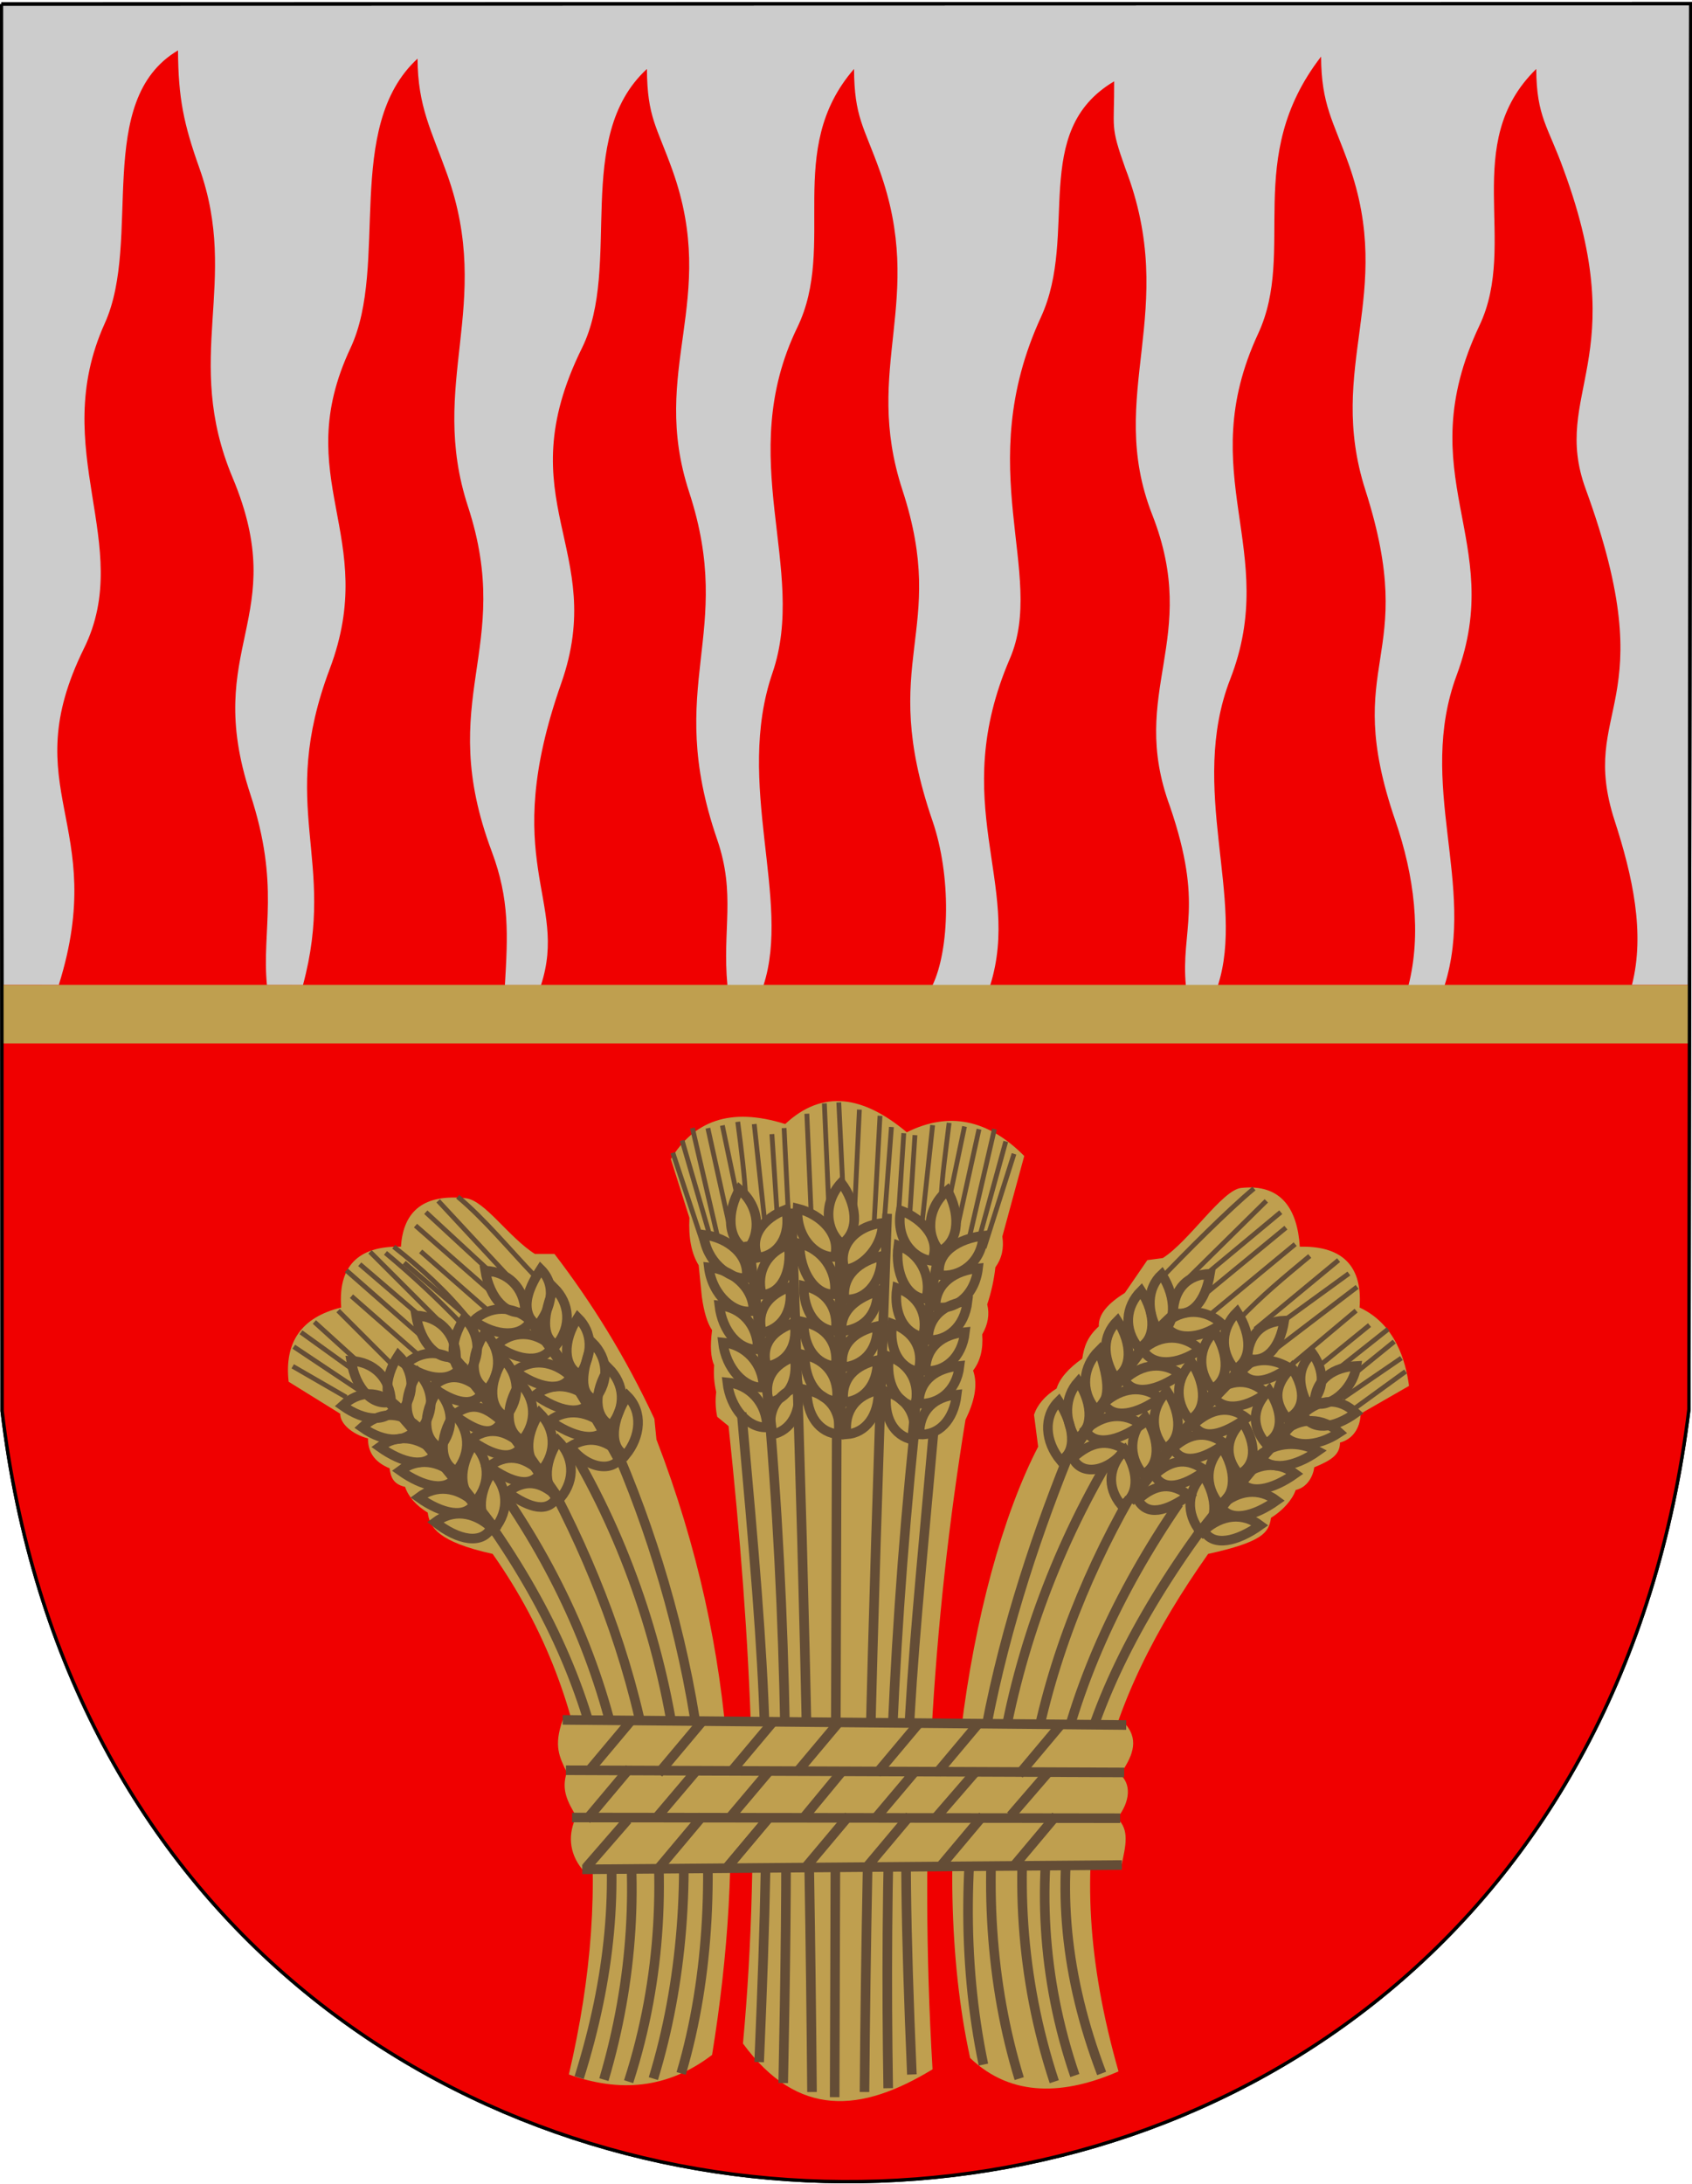 <?xml version="1.0" encoding="UTF-8"?>
<!-- Creator: CorelDRAW -->
<svg xmlns="http://www.w3.org/2000/svg" xmlns:xlink="http://www.w3.org/1999/xlink" xmlns:svg="http://www.w3.org/2000/svg" xml:space="preserve" width="500px" height="645px" shape-rendering="geometricPrecision" text-rendering="geometricPrecision" image-rendering="optimizeQuality" fill-rule="evenodd" clip-rule="evenodd" viewBox="0 0 500 645" version="1.0">
 <g id="Layer_x0020_1">
  <path id="path1937" fill="#CCCCCC" stroke="black" stroke-width="0.992" d="M0.378 1.19l499.276 -0.118 -0.568 415.158c-37.837,306.839 -462.737,301.186 -498.457,0.483l-0.251 -415.524z"></path>
  <path fill="#F00000" d="M89.531 290.904c10.097,-37.434 -7.614,-52.143 7.915,-93.367 14.81,-39.313 -12.04,-56.046 6.129,-94.748 11.49,-24.474 -2.173,-65.216 19.808,-85.468 0.078,14.233 4.156,21.285 8.761,34.17 13.816,38.655 -5.746,61.713 6.145,98.083 13.845,42.348 -10.044,56.349 7.059,101.986 5.27,14.064 4.72,24.725 3.853,39.384l10.655 0.01c8.27,-25.25 -12.585,-36.355 5.99,-89.153 13.942,-39.628 -16.304,-53.61 6.129,-99.012 11.977,-24.239 -2.782,-62.171 19.198,-82.422 0.078,14.233 2.938,17.021 7.543,29.906 13.816,38.655 -6.963,58.668 4.927,95.037 13.844,42.347 -7.586,56.513 8.277,102.595 5.575,16.194 1.471,26.599 3.04,43.086l10.655 0.01c8.27,-25.25 -8.522,-59.723 2.649,-92.246 10.58,-30.803 -11.43,-63.357 7.348,-102.058 11.802,-24.324 -4.001,-52.424 16.762,-76.331 0.078,14.233 2.938,17.021 7.543,29.906 13.816,38.655 -5.136,58.059 6.754,94.428 13.844,42.347 -7.585,49.812 8.887,97.722 5.568,16.196 5.119,37.91 -0.014,48.611l17.049 0.014c9.488,-30.123 -12.659,-53.595 5.844,-96.557 10.81,-25.1 -11.43,-56.046 9.175,-100.839 11.299,-24.562 -3.391,-54.861 21.635,-69.63 0.078,14.233 -1.306,12.749 3.279,25.642 16.273,42.303 -5.996,66.722 7.972,102.347 14.455,36.866 -7.314,52.155 5.232,86.148 10.111,29.5 3.139,36.443 4.707,52.928l9.437 0.008c8.27,-25.25 -8.812,-58.471 3.667,-90.513 14.844,-38.113 -11.124,-60.311 8.262,-102.057 11.386,-24.52 -4.61,-51.815 18.589,-81.813 0.078,14.233 3.547,18.848 8.152,31.734 13.816,38.655 -6.735,59.813 4.927,96.255 16.281,50.875 -7.585,49.812 8.887,97.722 5.568,16.195 7.752,33.442 3.838,48.71l10.655 0.01c9.487,-29.817 -8.357,-59.545 3.623,-91.778 14.844,-39.941 -14.475,-58.484 6.739,-103.276 11.572,-24.434 -5.828,-53.642 16.762,-75.721 0.078,14.233 3.547,17.021 8.152,29.906 20.516,55.712 -3.893,65.808 6.449,94.123 23.606,64.625 -2.406,64.128 8.582,98.026 5.281,16.291 9.016,33.148 5.102,48.416l16.969 0 -0.171 125.363c-37.837,306.839 -462.737,301.186 -498.457,0.483l-0.076 -125.848 16.854 0.014c14.97,-47.789 -13.223,-57.449 7.459,-99.406 15.075,-30.583 -10.822,-58.482 6.129,-95.966 11.141,-24.636 -3.391,-65.826 21.635,-80.595 0.078,14.233 1.74,21.887 6.325,34.78 12.009,33.774 -4.996,56.093 9.8,91.382 17.501,41.74 -9.141,49.718 5.232,93.458 8.893,27.064 3.35,39.904 4.918,56.39l10.655 0.01z"></path>
  <path fill="#BF9F4F" d="M85.297 408.072c-1.319,-11.772 3.856,-19.078 15.527,-21.92 -1.043,-13.524 6.518,-18.242 17.658,-17.962 0.71,-10.858 7.104,-15.628 19.18,-14.309 5.581,0.609 12.685,11.569 20.398,16.44l5.784 0c10.985,14.334 20.981,30.317 29.531,48.711l0.609 6.089c24.69,64.03 25.905,123.458 16.44,181.751 -13.243,10.123 -27.451,11.087 -42.317,5.784 13.421,-57.337 8.702,-109.396 -22.529,-153.743 -16.072,-3.55 -18.594,-7.813 -19.18,-12.178 -3.45,-2.131 -5.683,-4.668 -6.698,-7.611 -3.56,-0.808 -4.267,-3.042 -4.567,-5.48 -4.872,-2.03 -6.394,-5.176 -6.393,-8.829 -4.567,-1.218 -8.22,-4.262 -8.22,-7.307l-15.222 -9.438z"></path>
  <polygon fill="#BF9F4F" points="499.257,290.868 0.553,290.866 0.563,308.16 499.234,308.159 "></polygon>
  <path fill="#BF9F4F" d="M198.245 342.313c6.697,-11.061 17.353,-15.527 33.793,-10.351 11.112,-10.402 23.188,-8.27 35.924,2.436 12.381,-6.19 23.949,-3.856 34.706,7.002l-6.469 23.769c0.531,3.442 -0.155,6.479 -2.059,9.11 -0.396,3.646 -1.197,7.292 -2.404,10.938 0.724,2.951 0.23,5.903 -1.482,8.855 0.319,4.38 -0.575,7.928 -2.689,10.679 1.529,4.398 0.267,9.355 -2.263,14.566 -9.713,59.752 -13.819,123.133 -9.73,191.816 -21.108,12.841 -39.781,14.466 -56.017,-7.611 5.468,-59.385 2.55,-118.307 -4.262,-182.36l-3.349 -2.74c-0.507,-2.436 -0.609,-4.871 -0.304,-7.307 -0.609,-2.638 -0.812,-5.277 -0.609,-7.915 -1.015,-2.233 -1.218,-5.683 -0.609,-10.351 -1.421,-2.131 -2.436,-5.48 -3.044,-10.047l-0.913 -9.133c-2.131,-3.45 -3.044,-8.118 -2.74,-14.004l-5.48 -17.353z"></path>
  <path fill="none" stroke="#644D36" stroke-width="2.835" d="M238.431 410.508c6.393,1.421 10.351,5.987 9.438,13.091 -5.581,-0.402 -9.539,-5.376 -9.438,-13.091z"></path>
  <path fill="#BF9F4F" d="M416.378 409.29c-0.958,-7.216 -3.978,-18.225 -14.613,-23.137 1.043,-13.524 -6.518,-18.242 -17.658,-17.962 -0.71,-10.858 -5.277,-18.672 -17.353,-17.353 -5.581,0.609 -15.425,15.831 -23.137,20.702l-4.567 0.609 -6.644 9.676c-4.695,2.941 -7.868,6.135 -7.692,9.887 -3.457,3.174 -4.377,6.044 -4.891,9.522 -4.152,2.94 -6.681,5.88 -7.586,8.82 -3.443,2.181 -5.668,4.768 -6.675,7.761l1.218 9.438c-21.037,40.588 -32.907,122.24 -20.093,180.534 12.381,11.848 28.212,10.782 43.84,3.958 -18.596,-65.252 -4.744,-108.483 26.486,-152.829 16.072,-3.55 17.985,-6.291 18.571,-10.655 3.45,-2.131 6.292,-5.277 7.307,-8.22 3.56,-0.808 5.181,-4.26 5.48,-6.698 4.872,-2.03 7.612,-3.654 7.611,-7.307 4.567,-1.218 6.089,-5.48 6.089,-8.524l14.309 -8.22z"></path>
  <path fill="none" stroke="#644D36" stroke-width="2.835" d="M237.822 400.157c6.393,1.421 10.351,6.596 9.438,13.7 -5.581,-0.402 -9.539,-5.985 -9.438,-13.7z"></path>
  <path fill="none" stroke="#644D36" stroke-width="2.835" d="M237.518 390.415c6.393,1.421 10.351,5.987 9.438,13.091 -5.581,-0.402 -9.539,-5.376 -9.438,-13.091z"></path>
  <path fill="none" stroke="#644D36" stroke-width="2.835" d="M237.518 379.759c6.393,1.421 10.351,6.292 9.438,13.395 -5.581,-0.402 -9.539,-5.681 -9.438,-13.395z"></path>
  <path fill="none" stroke="#644D36" stroke-width="2.835" d="M236.3 367.277c6.393,1.421 11.264,7.814 10.351,14.918 -5.581,0.617 -10.452,-6.592 -10.351,-14.918z"></path>
  <path fill="none" stroke="#644D36" stroke-width="2.835" d="M235.691 356.926c7.005,1.726 12.892,7.715 10.96,14.309 -5.987,0.004 -11.467,-6.188 -10.96,-14.309z"></path>
  <path fill="none" stroke="#644D36" stroke-width="2.835" d="M259.623 410.508c-6.393,1.421 -10.351,5.987 -9.438,13.091 5.581,-0.402 9.539,-5.376 9.438,-13.091z"></path>
  <path fill="none" stroke="#644D36" stroke-width="2.835" d="M259.319 401.679c-6.393,1.421 -10.96,5.378 -10.047,12.482 5.581,-0.402 10.148,-4.768 10.047,-12.482z"></path>
  <path fill="none" stroke="#644D36" stroke-width="2.835" d="M259.319 391.633c-6.393,1.421 -11.264,5.074 -10.351,12.178 5.581,-0.402 10.452,-4.463 10.351,-12.178z"></path>
  <path fill="none" stroke="#644D36" stroke-width="2.835" d="M259.319 381.282c-5.375,1.931 -10.958,5.076 -10.655,11.873 5.581,-0.402 10.757,-4.159 10.655,-11.873z"></path>
  <path fill="none" stroke="#644D36" stroke-width="2.835" d="M260.536 370.931c-6.393,1.421 -11.873,5.683 -10.96,12.787 5.581,0.617 11.061,-4.461 10.96,-12.787z"></path>
  <path fill="none" stroke="#644D36" stroke-width="2.835" d="M260.841 361.188c-7.514,0.708 -13.502,6.495 -11.264,13.7 4.038,0.003 11.122,-5.579 11.264,-13.7z"></path>
  <path fill="none" stroke="#644D36" stroke-width="2.835" d="M248.588 349.319c4.354,5.752 5.822,14.113 0.169,18.018 -4.653,-3.767 -5.677,-12.029 -0.169,-18.018z"></path>
  <line fill="none" stroke="#644D36" stroke-width="3.402" x1="248.478" y1="366.364" x2="248.173" y2="424.512"></line>
  <line fill="none" stroke="#644D36" stroke-width="2.835" x1="247.26" y1="422.381" x2="246.651" y2="619.355"></line>
  <line fill="none" stroke="#644D36" stroke-width="1.417" x1="239.649" y1="357.231" x2="238.431" y2="328.918"></line>
  <line fill="none" stroke="#644D36" stroke-width="1.417" x1="258.306" y1="361.368" x2="260.047" y2="329.527"></line>
  <line fill="none" stroke="#644D36" stroke-width="1.417" x1="244.825" y1="354.186" x2="243.607" y2="325.873"></line>
  <line fill="none" stroke="#644D36" stroke-width="1.417" x1="249.087" y1="350.837" x2="247.869" y2="325.569"></line>
  <line fill="none" stroke="#644D36" stroke-width="1.417" x1="252.594" y1="356.557" x2="253.958" y2="327.7"></line>
  <path fill="none" stroke="#644D36" stroke-width="2.835" d="M262.011 410.977c6.157,2.232 9.494,7.269 7.675,14.197 -5.483,-1.117 -8.768,-6.559 -7.675,-14.197z"></path>
  <path fill="none" stroke="#644D36" stroke-width="2.835" d="M262.739 400.634c6.157,2.232 9.416,7.874 7.596,14.8 -5.483,-1.117 -8.689,-7.163 -7.596,-14.8z"></path>
  <path fill="none" stroke="#644D36" stroke-width="2.835" d="M263.691 390.934c6.157,2.231 9.494,7.269 7.675,14.197 -5.483,-1.117 -8.768,-6.559 -7.675,-14.197z"></path>
  <path fill="none" stroke="#644D36" stroke-width="2.835" d="M265.062 380.367c6.157,2.232 9.455,7.572 7.635,14.499 -5.483,-1.117 -8.728,-6.861 -7.635,-14.499z"></path>
  <path fill="none" stroke="#644D36" stroke-width="2.835" d="M265.461 367.832c6.157,2.231 10.023,8.826 8.203,15.753 -5.614,-0.107 -9.374,-7.509 -8.203,-15.753z"></path>
  <path fill="none" stroke="#644D36" stroke-width="2.835" d="M266.189 357.489c6.724,2.613 11.957,8.594 9.192,14.884 -5.937,-0.767 -10.74,-6.896 -9.192,-14.884z"></path>
  <path fill="none" stroke="#644D36" stroke-width="2.835" d="M282.722 411.878c-6.523,0.586 -11.035,4.606 -11.043,11.768 5.587,0.319 10.151,-4.104 11.043,-11.768z"></path>
  <path fill="none" stroke="#644D36" stroke-width="2.835" d="M283.557 403.388c-6.523,0.586 -12.027,3.991 -12.035,11.154 5.587,0.319 11.143,-3.49 12.035,-11.154z"></path>
  <path fill="none" stroke="#644D36" stroke-width="2.835" d="M285.154 393.424c-6.523,0.586 -11.644,4.301 -11.653,11.463 5.587,0.319 10.76,-3.8 11.653,-11.463z"></path>
  <path fill="none" stroke="#644D36" stroke-width="2.835" d="M285.921 384.302c-6.523,0.586 -11.683,4.299 -11.691,11.461 5.587,0.319 10.799,-3.798 11.691,-11.461z"></path>
  <path fill="none" stroke="#644D36" stroke-width="2.835" d="M289.025 374.573c-6.523,0.586 -12.589,4.181 -12.597,11.344 5.455,1.329 11.626,-3.074 12.597,-11.344z"></path>
  <path fill="none" stroke="#644D36" stroke-width="2.835" d="M290.581 364.951c-7.169,0.811 -14.048,4.855 -12.98,11.643 5.937,0.774 12.438,-3.525 12.98,-11.643z"></path>
  <path fill="none" stroke="#644D36" stroke-width="2.835" d="M279.957 351.604c3.578,6.265 3.958,14.744 -2.151,17.89 -4.13,-4.334 -4.082,-12.659 2.151,-17.89z"></path>
  <path fill="none" stroke="#644D36" stroke-width="2.835" d="M277.659 368.794c-3.458,18.348 -6.257,36.136 -8.092,56.107"></path>
  <path fill="none" stroke="#644D36" stroke-width="2.835" d="M270.152 423.279c-7.148,69.166 -8.667,132.396 -7.683,193.431"></path>
  <line fill="none" stroke="#644D36" stroke-width="1.417" x1="268.857" y1="358.604" x2="270.379" y2="335.241"></line>
  <line fill="none" stroke="#644D36" stroke-width="1.417" x1="286.442" y1="365.523" x2="293.867" y2="333.451"></line>
  <line fill="none" stroke="#644D36" stroke-width="1.417" x1="272.554" y1="360.513" x2="275.599" y2="332.279"></line>
  <path fill="none" stroke="#644D36" stroke-width="1.417" d="M278.125 353.783c0.226,-6.172 1.314,-13.561 2.349,-22.171"></path>
  <line fill="none" stroke="#644D36" stroke-width="1.417" x1="280.895" y1="352.391" x2="285.02" y2="332.683"></line>
  <line fill="none" stroke="#644D36" stroke-width="1.417" x1="283.21" y1="361.122" x2="289.299" y2="333.497"></line>
  <line fill="none" stroke="#644D36" stroke-width="1.417" x1="289.314" y1="365.879" x2="297.216" y2="337.104"></line>
  <line fill="none" stroke="#644D36" stroke-width="1.417" x1="290.816" y1="368.541" x2="299.652" y2="340.757"></line>
  <line fill="none" stroke="#644D36" stroke-width="1.417" x1="265.568" y1="357.963" x2="267.076" y2="334.668"></line>
  <line fill="none" stroke="#644D36" stroke-width="1.417" x1="261.306" y1="361.008" x2="263.423" y2="332.842"></line>
  <path fill="none" stroke="#644D36" stroke-width="2.835" d="M235.86 409.455c-6.157,2.232 -9.494,7.269 -7.675,14.197 5.483,-1.117 8.768,-6.559 7.675,-14.197z"></path>
  <path fill="none" stroke="#644D36" stroke-width="2.835" d="M234.828 400.634c-6.157,2.232 -9.416,6.656 -7.596,13.583 5.483,-1.117 8.689,-5.945 7.596,-13.583z"></path>
  <path fill="none" stroke="#644D36" stroke-width="2.835" d="M234.79 390.629c-6.157,2.231 -10.103,6.052 -8.283,12.979 5.483,-1.117 9.376,-5.341 8.283,-12.979z"></path>
  <path fill="none" stroke="#644D36" stroke-width="2.835" d="M233.418 380.062c-6.157,2.232 -10.064,6.658 -8.245,13.585 5.483,-1.117 9.338,-5.948 8.245,-13.585z"></path>
  <path fill="none" stroke="#644D36" stroke-width="2.835" d="M233.02 367.528c-6.157,2.231 -9.718,7.912 -7.898,14.839 5.614,-0.107 9.07,-6.596 7.898,-14.839z"></path>
  <path fill="none" stroke="#644D36" stroke-width="2.835" d="M232.292 357.184c-6.724,2.613 -11.043,7.985 -8.279,14.275 5.937,-0.767 9.826,-6.287 8.279,-14.275z"></path>
  <path fill="none" stroke="#644D36" stroke-width="2.835" d="M214.924 408.259c6.523,0.586 11.723,6.123 11.731,13.285 -5.587,0.319 -10.839,-5.621 -11.731,-13.285z"></path>
  <path fill="none" stroke="#644D36" stroke-width="2.835" d="M213.631 396.469c6.523,0.586 11.949,6.128 11.957,13.29 -5.587,0.319 -11.065,-5.626 -11.957,-13.29z"></path>
  <path fill="none" stroke="#644D36" stroke-width="2.835" d="M212.56 385.519c6.523,0.586 11.379,5.821 11.387,12.983 -5.587,0.319 -10.495,-5.319 -11.387,-12.983z"></path>
  <path fill="none" stroke="#644D36" stroke-width="2.835" d="M209.455 374.269c6.523,0.586 13.198,5.703 13.206,12.866 -5.455,1.329 -12.235,-4.596 -13.206,-12.866z"></path>
  <path fill="none" stroke="#644D36" stroke-width="2.835" d="M207.9 364.647c7.169,0.811 13.743,6.073 12.676,12.861 -5.427,0.265 -11.828,-5.048 -12.676,-12.861z"></path>
  <path fill="none" stroke="#644D36" stroke-width="2.835" d="M218.524 351.3c-3.578,6.265 -3.958,14.744 2.151,17.89 4.13,-4.334 4.082,-12.659 -2.151,-17.89z"></path>
  <line fill="none" stroke="#644D36" stroke-width="2.835" x1="221.234" y1="366.601" x2="228.265" y2="423.743"></line>
  <path fill="none" stroke="#644D36" stroke-width="2.835" d="M227.719 422.347c5.675,70.378 4.939,132.327 3.726,192.841"></path>
  <line fill="none" stroke="#644D36" stroke-width="1.417" x1="229.624" y1="358.3" x2="228.102" y2="334.937"></line>
  <line fill="none" stroke="#644D36" stroke-width="1.417" x1="212.039" y1="365.218" x2="204.613" y2="333.146"></line>
  <line fill="none" stroke="#644D36" stroke-width="1.417" x1="225.926" y1="360.209" x2="222.882" y2="331.975"></line>
  <path fill="none" stroke="#644D36" stroke-width="1.417" d="M220.356 353.479c-0.327,-6.172 -1.212,-13.561 -2.349,-22.171"></path>
  <line fill="none" stroke="#644D36" stroke-width="1.417" x1="217.586" y1="352.087" x2="213.461" y2="332.378"></line>
  <line fill="none" stroke="#644D36" stroke-width="1.417" x1="215.271" y1="360.818" x2="209.182" y2="333.192"></line>
  <line fill="none" stroke="#644D36" stroke-width="1.417" x1="209.775" y1="364.966" x2="201.569" y2="336.799"></line>
  <line fill="none" stroke="#644D36" stroke-width="1.417" x1="207.665" y1="367.018" x2="198.829" y2="340.453"></line>
  <line fill="none" stroke="#644D36" stroke-width="1.417" x1="232.913" y1="357.659" x2="231.708" y2="333.146"></line>
  <path fill="none" stroke="#644D36" stroke-width="2.835" d="M233.865 356.926c3.152,85.916 5.372,173.366 6.089,260.906"></path>
  <path fill="none" stroke="#644D36" stroke-width="2.835" d="M262.162 358.448c-3.152,85.916 -5.981,171.844 -6.698,259.384"></path>
  <path fill="none" stroke="#644D36" stroke-width="2.835" d="M219.16 417.206c7.548,84.317 8.993,102.609 5.176,191.798"></path>
  <path fill="none" stroke="#644D36" stroke-width="2.835" d="M275.86 422.99c-7.548,84.317 -10.211,100.477 -6.393,189.667"></path>
  <path fill="none" stroke="#644D36" stroke-width="2.835" d="M119.784 402.963c4.813,-4.442 11.288,-4.448 16.602,0.353 -2.676,4.936 -9.82,4.478 -16.602,-0.353z"></path>
  <path fill="none" stroke="#644D36" stroke-width="2.835" d="M127.7 409.66c4.813,-4.442 9.765,-3.535 15.08,1.266 -2.676,4.936 -8.298,3.565 -15.08,-1.266z"></path>
  <path fill="none" stroke="#644D36" stroke-width="2.835" d="M134.093 417.881c5.117,-3.833 8.852,-2.926 14.167,1.875 -2.676,4.937 -7.385,2.956 -14.167,-1.875z"></path>
  <path fill="none" stroke="#644D36" stroke-width="2.835" d="M138.964 425.187c5.117,-3.833 10.07,-3.23 15.384,1.57 -2.676,4.937 -8.602,3.26 -15.384,-1.57z"></path>
  <path fill="none" stroke="#644D36" stroke-width="2.835" d="M144.444 433.102c5.117,-3.833 10.07,-3.23 15.384,1.57 -2.676,4.937 -8.602,3.26 -15.384,-1.57z"></path>
  <path fill="none" stroke="#644D36" stroke-width="2.835" d="M149.924 440.713c5.117,-3.833 9.461,-3.535 14.776,1.266 -2.676,4.937 -7.993,3.564 -14.776,-1.266z"></path>
  <path fill="none" stroke="#644D36" stroke-width="2.835" d="M137.214 389.293c4.647,4.615 5.253,11.374 0.688,16.893 -5.048,-2.458 -5.219,-9.907 -0.688,-16.893z"></path>
  <path fill="none" stroke="#644D36" stroke-width="2.835" d="M143.303 393.555c4.647,4.615 5.253,11.374 0.688,16.893 -5.048,-2.458 -5.219,-9.907 -0.688,-16.893z"></path>
  <path fill="none" stroke="#644D36" stroke-width="2.835" d="M148.783 401.471c4.647,4.615 5.253,11.374 0.688,16.893 -5.048,-2.458 -5.219,-9.907 -0.688,-16.893z"></path>
  <path fill="none" stroke="#644D36" stroke-width="2.835" d="M153.654 408.473c4.647,4.615 5.253,11.374 0.688,16.893 -5.048,-2.458 -5.219,-9.907 -0.688,-16.893z"></path>
  <path fill="none" stroke="#644D36" stroke-width="2.835" d="M159.439 417.301c4.647,4.615 5.253,11.374 0.688,16.893 -5.048,-2.458 -5.219,-9.907 -0.688,-16.893z"></path>
  <path fill="none" stroke="#644D36" stroke-width="2.835" d="M164.919 425.521c4.647,4.615 5.253,11.374 0.688,16.893 -5.048,-2.458 -5.219,-9.907 -0.688,-16.893z"></path>
  <path fill="none" stroke="#644D36" stroke-width="2.835" d="M122.955 388.493c6.542,0.313 11.52,4.925 11.828,12.08 -5.395,1.557 -10.511,-3.859 -11.828,-12.08z"></path>
  <line fill="none" stroke="#644D36" stroke-width="1.417" x1="123.657" y1="400.157" x2="103.868" y2="382.804"></line>
  <line fill="none" stroke="#644D36" stroke-width="1.417" x1="116.046" y1="403.201" x2="99.91" y2="387.066"></line>
  <line fill="none" stroke="#644D36" stroke-width="1.417" x1="124.57" y1="394.677" x2="102.346" y2="375.193"></line>
  <line fill="none" stroke="#644D36" stroke-width="1.417" x1="125.484" y1="389.806" x2="106.304" y2="373.366"></line>
  <line fill="none" stroke="#644D36" stroke-width="1.417" x1="129.137" y1="389.501" x2="109.348" y2="369.713"></line>
  <path fill="none" stroke="#644D36" stroke-width="1.417" d="M136.443 391.024c-7.104,-7.408 -14.613,-14.41 -22.529,-21.006"></path>
  <path fill="none" stroke="#644D36" stroke-width="1.417" d="M138.27 389.197c-6.393,-7.915 -13.902,-14.715 -21.92,-21.006"></path>
  <path fill="none" stroke="#644D36" stroke-width="2.835" d="M139.916 390.03c4.813,-4.442 11.592,-4.753 16.907,0.048 -2.676,4.936 -10.124,4.782 -16.907,-0.048z"></path>
  <path fill="none" stroke="#644D36" stroke-width="2.835" d="M146.614 397.337c4.813,-4.442 11.288,-4.448 16.602,0.353 -2.676,4.936 -9.82,4.478 -16.602,-0.353z"></path>
  <path fill="none" stroke="#644D36" stroke-width="2.835" d="M152.094 404.948c5.117,-3.833 11.288,-3.23 16.602,1.57 -2.676,4.937 -9.82,3.26 -16.602,-1.57z"></path>
  <path fill="none" stroke="#644D36" stroke-width="2.835" d="M158.183 411.95c5.117,-3.833 11.288,-3.23 16.602,1.57 -2.676,4.937 -9.82,3.26 -16.602,-1.57z"></path>
  <path fill="none" stroke="#644D36" stroke-width="2.835" d="M162.445 419.561c5.117,-3.833 11.592,-2.926 16.907,1.875 -2.676,4.936 -10.124,2.955 -16.907,-1.875z"></path>
  <path fill="none" stroke="#644D36" stroke-width="2.835" d="M168.534 427.172c5.421,-3.224 10.069,-2.317 15.384,2.484 -2.677,5.819 -11.037,3.728 -15.384,-2.484z"></path>
  <path fill="none" stroke="#644D36" stroke-width="2.835" d="M159.782 374.838c4.647,4.615 3.426,11.374 -1.139,16.893 -4.744,-4.285 -3.392,-9.907 1.139,-16.893z"></path>
  <path fill="none" stroke="#644D36" stroke-width="2.835" d="M163.74 380.318c4.647,4.615 5.253,11.374 0.688,16.893 -4.615,-2.243 -3.919,-9.257 -0.688,-16.893z"></path>
  <path fill="none" stroke="#644D36" stroke-width="2.835" d="M170.742 389.147c4.468,4.435 4.474,10.596 0.688,16.893 -5.048,-2.458 -5.219,-9.907 -0.688,-16.893z"></path>
  <path fill="none" stroke="#644D36" stroke-width="2.835" d="M175.004 396.454c4.647,4.615 5.253,11.374 0.688,16.893 -4.615,-1.81 -3.919,-7.957 -0.688,-16.893z"></path>
  <path fill="none" stroke="#644D36" stroke-width="2.835" d="M179.875 404.065c4.647,4.615 5.253,11.374 0.688,16.893 -5.048,-2.458 -5.219,-9.907 -0.688,-16.893z"></path>
  <path fill="none" stroke="#644D36" stroke-width="2.835" d="M185.355 412.285c4.647,4.615 4.035,11.983 -0.53,17.502 -5.048,-2.458 -4.001,-10.515 0.53,-17.502z"></path>
  <path fill="none" stroke="#644D36" stroke-width="2.835" d="M143.391 375.256c6.542,0.313 11.52,4.925 11.828,12.08 -5.395,1.557 -10.511,-3.859 -11.828,-12.08z"></path>
  <line fill="none" stroke="#644D36" stroke-width="1.417" x1="144.094" y1="386.92" x2="124.305" y2="369.567"></line>
  <line fill="none" stroke="#644D36" stroke-width="1.417" x1="138.614" y1="389.356" x2="119.434" y2="372.916"></line>
  <line fill="none" stroke="#644D36" stroke-width="1.417" x1="145.007" y1="381.44" x2="122.783" y2="361.956"></line>
  <line fill="none" stroke="#644D36" stroke-width="1.417" x1="145.92" y1="376.569" x2="125.827" y2="357.998"></line>
  <line fill="none" stroke="#644D36" stroke-width="1.417" x1="149.574" y1="376.265" x2="129.48" y2="354.65"></line>
  <path fill="none" stroke="#644D36" stroke-width="1.417" d="M157.793 376.569c-7.104,-7.408 -14.613,-16.541 -22.529,-23.137"></path>
  <path fill="none" stroke="#644D36" stroke-width="2.835" d="M101.204 415.145c4.813,-4.442 10.679,-4.753 15.994,0.048 -2.676,4.936 -9.211,4.782 -15.994,-0.048z"></path>
  <path fill="none" stroke="#644D36" stroke-width="2.835" d="M106.989 421.538c4.813,-4.442 10.983,-5.058 16.298,-0.257 -2.676,4.936 -9.516,5.087 -16.298,0.257z"></path>
  <path fill="none" stroke="#644D36" stroke-width="2.835" d="M112.164 427.322c5.117,-3.833 11.288,-3.23 16.602,1.57 -2.676,4.937 -9.82,3.26 -16.602,-1.57z"></path>
  <path fill="none" stroke="#644D36" stroke-width="2.835" d="M118.253 434.324c5.117,-3.833 11.288,-3.23 16.602,1.57 -2.676,4.937 -9.82,3.26 -16.602,-1.57z"></path>
  <path fill="none" stroke="#644D36" stroke-width="2.835" d="M123.733 442.24c5.117,-3.833 11.288,-3.23 16.602,1.57 -2.676,4.937 -9.82,3.26 -16.602,-1.57z"></path>
  <path fill="none" stroke="#644D36" stroke-width="2.835" d="M128.604 449.546c5.117,-3.833 11.288,-3.23 16.602,1.57 -2.676,5.195 -9.819,3.83 -16.602,-1.57z"></path>
  <path fill="none" stroke="#644D36" stroke-width="2.835" d="M117.721 400.257c4.647,4.615 5.253,11.374 0.688,16.893 -5.048,-2.458 -5.219,-9.907 -0.688,-16.893z"></path>
  <path fill="none" stroke="#644D36" stroke-width="2.835" d="M123.506 405.432c4.647,4.615 5.253,11.374 0.688,16.893 -5.048,-2.458 -5.219,-9.907 -0.688,-16.893z"></path>
  <path fill="none" stroke="#644D36" stroke-width="2.835" d="M129.29 410.608c4.647,4.615 5.253,11.374 0.688,16.893 -5.048,-2.458 -5.219,-9.907 -0.688,-16.893z"></path>
  <path fill="none" stroke="#644D36" stroke-width="2.835" d="M134.161 417.61c4.647,4.615 5.253,11.374 0.688,16.893 -5.048,-2.458 -5.219,-9.907 -0.688,-16.893z"></path>
  <path fill="none" stroke="#644D36" stroke-width="2.835" d="M139.945 426.439c4.647,4.615 5.253,11.374 0.688,16.893 -5.048,-2.458 -5.219,-9.907 -0.688,-16.893z"></path>
  <path fill="none" stroke="#644D36" stroke-width="2.835" d="M145.425 434.659c4.647,4.615 5.253,11.374 0.688,16.893 -5.048,-2.458 -5.219,-9.907 -0.688,-16.893z"></path>
  <path fill="none" stroke="#644D36" stroke-width="2.835" d="M103.766 401.893c6.542,0.313 11.52,4.925 11.828,12.08 -5.395,1.557 -10.511,-3.859 -11.828,-12.08z"></path>
  <line fill="none" stroke="#644D36" stroke-width="1.417" x1="105.99" y1="410.512" x2="86.811" y2="397.726"></line>
  <line fill="none" stroke="#644D36" stroke-width="1.417" x1="102.337" y1="412.643" x2="86.506" y2="403.51"></line>
  <line fill="none" stroke="#644D36" stroke-width="1.417" x1="104.164" y1="404.423" x2="88.942" y2="393.463"></line>
  <line fill="none" stroke="#644D36" stroke-width="1.417" x1="105.99" y1="402.292" x2="92.899" y2="390.419"></line>
  <path fill="none" stroke="#644D36" stroke-width="2.835" d="M183.023 430.297c22.519,53.082 35.431,123.902 18.267,182.056"></path>
  <path fill="none" stroke="#644D36" stroke-width="2.835" d="M169.932 429.688c33.179,57.161 40.301,128.101 23.137,184.187"></path>
  <path fill="none" stroke="#644D36" stroke-width="2.835" d="M150.143 443.083c35.241,52.358 45.754,112.114 28.313,171.096"></path>
  <path fill="none" stroke="#644D36" stroke-width="2.835" d="M164.452 441.865c25.437,49.391 41.237,111.158 21.311,172.923"></path>
  <path fill="none" stroke="#644D36" stroke-width="2.835" d="M144.359 449.476c37.704,53.59 45.158,105.575 26.791,164.094"></path>
  <path fill="none" stroke="#644D36" stroke-width="2.835" d="M380.866 403.877c-3.9,-2.158 -8.751,-3.585 -14.776,0.353 2.676,4.937 7.993,4.478 14.776,-0.353z"></path>
  <path fill="none" stroke="#644D36" stroke-width="2.835" d="M374.169 411.487c-4.813,-4.442 -10.679,-4.448 -15.993,0.353 2.676,4.936 9.211,4.478 15.993,-0.353z"></path>
  <path fill="none" stroke="#644D36" stroke-width="2.835" d="M368.384 418.794c-5.117,-3.833 -10.374,-2.926 -15.689,1.875 2.676,4.937 8.907,2.955 15.689,-1.875z"></path>
  <path fill="none" stroke="#644D36" stroke-width="2.835" d="M361.991 426.405c-5.117,-3.833 -10.07,-3.535 -15.384,1.266 2.676,4.937 8.602,3.565 15.384,-1.266z"></path>
  <path fill="none" stroke="#644D36" stroke-width="2.835" d="M356.207 434.321c-5.117,-3.833 -9.766,-3.535 -15.08,1.266 2.676,4.937 8.298,3.565 15.08,-1.266z"></path>
  <path fill="none" stroke="#644D36" stroke-width="2.835" d="M351.336 441.627c-5.117,-3.833 -9.765,-3.535 -15.08,1.266 2.676,4.937 8.298,3.565 15.08,-1.266z"></path>
  <path fill="none" stroke="#644D36" stroke-width="2.835" d="M365.567 387.467c-4.647,4.615 -5.253,11.374 -0.688,16.893 5.048,-2.458 5.219,-9.907 0.688,-16.893z"></path>
  <path fill="none" stroke="#644D36" stroke-width="2.835" d="M358.869 393.251c-4.647,4.615 -5.253,11.374 -0.688,16.893 5.048,-2.458 5.219,-9.907 0.688,-16.893z"></path>
  <path fill="none" stroke="#644D36" stroke-width="2.835" d="M352.172 402.384c-4.647,4.615 -5.253,11.374 -0.688,16.893 5.048,-2.458 5.219,-9.907 0.688,-16.893z"></path>
  <path fill="none" stroke="#644D36" stroke-width="2.835" d="M344.865 410.909c-4.647,4.615 -5.253,11.374 -0.688,16.893 5.048,-2.458 5.219,-9.907 0.688,-16.893z"></path>
  <path fill="none" stroke="#644D36" stroke-width="2.835" d="M338.472 418.52c-4.647,4.615 -5.253,11.374 -0.688,16.893 5.048,-2.458 5.219,-9.907 0.688,-16.893z"></path>
  <path fill="none" stroke="#644D36" stroke-width="2.835" d="M332.383 428.262c-4.647,4.615 -5.557,10.765 -0.992,16.284 5.048,-2.458 5.523,-9.298 0.992,-16.284z"></path>
  <path fill="none" stroke="#644D36" stroke-width="2.835" d="M379.522 390.016c-6.542,0.313 -10.606,4.012 -10.915,11.167 5.395,1.557 9.598,-2.945 10.915,-11.167z"></path>
  <line fill="none" stroke="#644D36" stroke-width="1.417" x1="376.689" y1="398.635" x2="401.044" y2="380.064"></line>
  <line fill="none" stroke="#644D36" stroke-width="1.417" x1="381.865" y1="402.897" x2="400.74" y2="387.067"></line>
  <line fill="none" stroke="#644D36" stroke-width="1.417" x1="379.734" y1="389.806" x2="398.609" y2="376.107"></line>
  <line fill="none" stroke="#644D36" stroke-width="1.417" x1="370.905" y1="392.546" x2="395.565" y2="372.149"></line>
  <path fill="none" stroke="#644D36" stroke-width="1.417" d="M366.034 389.806c7.104,-7.408 13.091,-12.279 21.006,-18.875"></path>
  <path fill="none" stroke="#644D36" stroke-width="2.835" d="M361.039 390.944c-4.813,-4.442 -11.592,-4.753 -16.907,0.048 2.676,4.936 10.124,4.782 16.907,-0.048z"></path>
  <path fill="none" stroke="#644D36" stroke-width="2.835" d="M354.645 398.555c-4.813,-4.442 -11.592,-4.753 -16.907,0.048 2.676,4.936 10.124,4.782 16.907,-0.048z"></path>
  <path fill="none" stroke="#644D36" stroke-width="2.835" d="M348.861 405.862c-5.117,-3.833 -11.288,-3.23 -16.602,1.57 2.676,4.937 9.82,3.26 16.602,-1.57z"></path>
  <path fill="none" stroke="#644D36" stroke-width="2.835" d="M342.772 412.864c-5.117,-3.833 -11.288,-3.23 -16.602,1.57 2.676,4.937 9.82,3.26 16.602,-1.57z"></path>
  <path fill="none" stroke="#644D36" stroke-width="2.835" d="M337.292 420.78c-5.117,-3.833 -11.288,-3.23 -16.602,1.57 2.676,4.937 9.82,3.26 16.602,-1.57z"></path>
  <path fill="none" stroke="#644D36" stroke-width="2.835" d="M332.421 428.086c-5.421,-3.224 -10.069,-2.317 -15.384,2.484 2.677,5.819 11.037,3.728 15.384,-2.484z"></path>
  <path fill="none" stroke="#644D36" stroke-width="2.835" d="M343.304 376.362c-4.342,4.004 -4.744,10.964 -0.688,17.501 5.048,-2.458 5.219,-10.515 0.688,-17.501z"></path>
  <path fill="none" stroke="#644D36" stroke-width="2.835" d="M337.215 381.232c-4.647,4.615 -5.253,11.374 -0.688,16.893 5.048,-2.458 5.219,-9.907 0.688,-16.893z"></path>
  <path fill="none" stroke="#644D36" stroke-width="2.835" d="M330.213 390.061c-4.468,4.435 -4.474,10.596 -0.688,16.893 5.048,-2.458 5.219,-9.907 0.688,-16.893z"></path>
  <path fill="none" stroke="#644D36" stroke-width="2.835" d="M324.733 398.89c-4.647,4.615 -5.598,11.719 -1.033,17.238 4.615,-1.81 4.264,-8.302 1.033,-17.238z"></path>
  <path fill="none" stroke="#644D36" stroke-width="2.835" d="M318.644 408.023c-4.166,4.65 -4.19,11.452 -0.688,16.893 5.048,-2.458 5.219,-9.907 0.688,-16.893z"></path>
  <path fill="none" stroke="#644D36" stroke-width="2.835" d="M312.86 413.807c-4.647,4.615 -4.035,11.983 0.53,17.502 5.048,-2.458 4.001,-10.515 -0.53,-17.502z"></path>
  <path fill="none" stroke="#644D36" stroke-width="2.835" d="M357.564 376.17c-6.542,0.313 -10.606,4.316 -10.915,11.472 5.395,1.557 9.598,-3.25 10.915,-11.472z"></path>
  <line fill="none" stroke="#644D36" stroke-width="1.417" x1="358.079" y1="387.834" x2="382.739" y2="367.437"></line>
  <line fill="none" stroke="#644D36" stroke-width="1.417" x1="355.948" y1="382.354" x2="379.999" y2="362.566"></line>
  <line fill="none" stroke="#644D36" stroke-width="1.417" x1="355.035" y1="377.483" x2="378.477" y2="357.999"></line>
  <line fill="none" stroke="#644D36" stroke-width="1.417" x1="351.381" y1="377.179" x2="374.215" y2="354.65"></line>
  <path fill="none" stroke="#644D36" stroke-width="1.417" d="M343.162 377.483c7.104,-7.408 19.484,-19.89 27.4,-26.486"></path>
  <path fill="none" stroke="#644D36" stroke-width="2.835" d="M400.664 417.276c-4.813,-4.442 -10.374,-4.448 -15.689,0.353 2.676,4.936 8.907,4.478 15.689,-0.353z"></path>
  <path fill="none" stroke="#644D36" stroke-width="2.835" d="M395.793 423.061c-4.813,-4.442 -11.592,-4.753 -16.907,0.048 2.676,4.427 10.124,4.476 16.907,-0.048z"></path>
  <path fill="none" stroke="#644D36" stroke-width="2.835" d="M389.4 428.541c-5.523,-3.021 -12.303,-2.723 -17.211,1.266 2.676,4.937 10.429,3.565 17.211,-1.266z"></path>
  <path fill="none" stroke="#644D36" stroke-width="2.835" d="M382.702 435.238c-5.117,-3.833 -11.288,-3.23 -16.602,1.57 2.676,4.937 9.82,3.26 16.602,-1.57z"></path>
  <path fill="none" stroke="#644D36" stroke-width="2.835" d="M377.222 443.154c-5.117,-3.833 -11.288,-3.23 -16.602,1.57 2.676,4.937 9.82,3.26 16.602,-1.57z"></path>
  <path fill="none" stroke="#644D36" stroke-width="2.835" d="M372.351 450.46c-5.117,-3.833 -11.288,-3.23 -16.602,1.57 2.676,4.937 9.82,3.26 16.602,-1.57z"></path>
  <path fill="none" stroke="#644D36" stroke-width="2.835" d="M387.8 399.649c-4.215,4.004 -4.562,8.834 -1.297,15.37 4.05,-2.814 5.965,-8.841 1.297,-15.37z"></path>
  <path fill="none" stroke="#644D36" stroke-width="2.835" d="M381.712 403.911c-4.647,4.615 -5.862,9.547 -1.297,15.066 5.048,-2.458 5.827,-8.08 1.297,-15.066z"></path>
  <path fill="none" stroke="#644D36" stroke-width="2.835" d="M375.014 410.609c-4.647,4.615 -5.558,10.156 -0.993,15.675 5.048,-2.458 5.523,-8.689 0.993,-15.675z"></path>
  <path fill="none" stroke="#644D36" stroke-width="2.835" d="M367.098 419.742c-4.647,4.615 -5.557,10.156 -0.992,15.675 5.048,-2.458 5.523,-8.689 0.992,-15.675z"></path>
  <path fill="none" stroke="#644D36" stroke-width="2.835" d="M361.01 427.353c-4.647,4.615 -5.253,11.374 -0.688,16.893 5.048,-2.458 5.219,-9.907 0.688,-16.893z"></path>
  <path fill="none" stroke="#644D36" stroke-width="2.835" d="M355.53 435.573c-4.647,4.615 -5.253,11.374 -0.688,16.893 5.048,-2.458 5.219,-9.907 0.688,-16.893z"></path>
  <path fill="none" stroke="#644D36" stroke-width="2.835" d="M400.843 403.415c-6.542,0.313 -12.129,3.707 -12.437,10.863 3.859,1.815 11.292,-3.287 12.437,-10.863z"></path>
  <line fill="none" stroke="#644D36" stroke-width="1.417" x1="400.749" y1="405.337" x2="412.013" y2="396.204"></line>
  <line fill="none" stroke="#644D36" stroke-width="1.417" x1="396.791" y1="412.948" x2="414.144" y2="401.075"></line>
  <line fill="none" stroke="#644D36" stroke-width="1.417" x1="395.574" y1="404.119" x2="410.187" y2="392.551"></line>
  <line fill="none" stroke="#644D36" stroke-width="1.417" x1="390.094" y1="403.206" x2="404.707" y2="391.333"></line>
  <path fill="none" stroke="#644D36" stroke-width="2.835" d="M315.191 431.21c-19.974,49.902 -37.777,115.408 -24.581,178.523"></path>
  <path fill="none" stroke="#644D36" stroke-width="2.835" d="M326.76 432.732c-33.179,57.161 -42.738,125.057 -25.575,181.142"></path>
  <path fill="none" stroke="#644D36" stroke-width="2.835" d="M348.375 443.996c-36.277,52.877 -50.468,111.121 -30.749,168.964"></path>
  <path fill="none" stroke="#644D36" stroke-width="2.835" d="M333.762 442.474c-27.839,49.022 -42.676,110.105 -22.224,172.314"></path>
  <path fill="none" stroke="#644D36" stroke-width="2.835" d="M355.074 451.608c-39.258,54.108 -51.316,103.364 -29.532,160.744"></path>
  <line fill="none" stroke="#644D36" stroke-width="1.417" x1="399.836" y1="416.297" x2="415.362" y2="405.033"></line>
  <path fill="none" stroke="#644D36" stroke-width="3.402" d="M390.043 412.335c-13.344,12.203 -24.203,26.461 -35.924,41.099"></path>
  <path fill="none" stroke="#644D36" stroke-width="3.402" d="M369.95 401.679c-13.854,12.202 -24.813,27.07 -36.228,41.708"></path>
  <path fill="none" stroke="#644D36" stroke-width="3.402" d="M347.726 387.675c-14.069,12.203 -22.665,29.809 -33.489,44.448"></path>
  <path fill="none" stroke="#644D36" stroke-width="3.402" d="M114.464 413.248c13.344,14.708 20.854,24.323 32.271,39.273"></path>
  <path fill="none" stroke="#644D36" stroke-width="3.402" d="M133.339 400.157c11.465,13.564 20.802,26.985 32.271,43.535"></path>
  <path fill="none" stroke="#644D36" stroke-width="3.402" d="M154.954 387.675c10.587,12.786 19.642,27.736 28.617,44.144"></path>
  <path fill="#BF9F4F" d="M331.509 550.45l-159.445 1.623c-4.059,-4.973 -4.181,-10.636 -1.745,-15.608 -2.537,-4.262 -4.547,-7.834 -2.822,-13.009 -2.139,-4.556 -3.971,-7.694 -1.218,-15.527l166.529 1.522c3.975,4.871 1.533,9.742 -1.827,14.613 3.247,2.638 3.187,7.876 -0.873,12.95 3.868,3.345 2.422,8.461 1.4,13.436z"></path>
  <line fill="none" stroke="#644D36" stroke-width="2.835" x1="166.279" y1="507.929" x2="332.808" y2="509.451"></line>
  <line fill="none" stroke="#644D36" stroke-width="2.835" x1="167.233" y1="522.806" x2="332.199" y2="523.456"></line>
  <line fill="none" stroke="#644D36" stroke-width="2.835" x1="169.059" y1="536.769" x2="331.022" y2="536.973"></line>
  <line fill="none" stroke="#644D36" stroke-width="2.835" x1="172.063" y1="552.073" x2="331.509" y2="550.796"></line>
  <line fill="none" stroke="#644D36" stroke-width="2.835" x1="173.89" y1="523.151" x2="186.676" y2="507.929"></line>
  <line fill="none" stroke="#644D36" stroke-width="2.835" x1="194.592" y1="523.76" x2="207.378" y2="508.538"></line>
  <line fill="none" stroke="#644D36" stroke-width="2.835" x1="215.872" y1="523.456" x2="228.659" y2="508.234"></line>
  <line fill="none" stroke="#644D36" stroke-width="2.835" x1="235.699" y1="523.151" x2="248.485" y2="507.929"></line>
  <line fill="none" stroke="#644D36" stroke-width="2.835" x1="259.072" y1="523.76" x2="271.859" y2="508.538"></line>
  <line fill="none" stroke="#644D36" stroke-width="2.835" x1="276.768" y1="523.76" x2="289.554" y2="508.538"></line>
  <line fill="none" stroke="#644D36" stroke-width="2.835" x1="301.108" y1="524.064" x2="313.894" y2="508.842"></line>
  <line fill="none" stroke="#644D36" stroke-width="2.835" x1="173.281" y1="537.46" x2="186.067" y2="522.238"></line>
  <line fill="none" stroke="#644D36" stroke-width="2.835" x1="193.983" y1="536.851" x2="205.856" y2="522.847"></line>
  <line fill="none" stroke="#644D36" stroke-width="2.835" x1="215.887" y1="536.547" x2="227.456" y2="522.847"></line>
  <line fill="none" stroke="#644D36" stroke-width="2.835" x1="237.487" y1="536.851" x2="249.056" y2="522.847"></line>
  <line fill="none" stroke="#644D36" stroke-width="2.835" x1="259.087" y1="536.547" x2="270.656" y2="522.847"></line>
  <line fill="none" stroke="#644D36" stroke-width="2.835" x1="276.783" y1="536.547" x2="288.656" y2="522.847"></line>
  <line fill="none" stroke="#644D36" stroke-width="2.835" x1="298.687" y1="536.242" x2="310.256" y2="522.847"></line>
  <line fill="none" stroke="#644D36" stroke-width="2.835" x1="173.281" y1="551.464" x2="185.458" y2="537.46"></line>
  <line fill="none" stroke="#644D36" stroke-width="2.835" x1="194.881" y1="551.464" x2="207.667" y2="536.242"></line>
  <line fill="none" stroke="#644D36" stroke-width="2.835" x1="214.403" y1="552.073" x2="227.19" y2="536.851"></line>
  <line fill="none" stroke="#644D36" stroke-width="2.835" x1="238.081" y1="551.464" x2="250.867" y2="536.242"></line>
  <line fill="none" stroke="#644D36" stroke-width="2.835" x1="256.081" y1="551.464" x2="268.867" y2="536.242"></line>
  <line fill="none" stroke="#644D36" stroke-width="2.835" x1="277.681" y1="551.464" x2="290.467" y2="536.242"></line>
  <line fill="none" stroke="#644D36" stroke-width="2.835" x1="299.281" y1="551.464" x2="312.067" y2="536.242"></line>
  <line fill="none" stroke="#644D36" stroke-width="2.835" x1="214.403" y1="552.073" x2="227.19" y2="536.851"></line>
  <path id="path1937_0" fill="none" stroke="black" stroke-width="0.992" d="M0.378 1.19l499.276 -0.118 -0.568 415.158c-37.837,306.839 -462.737,301.186 -498.457,0.483l-0.251 -415.524z"></path>
 </g>
</svg>
